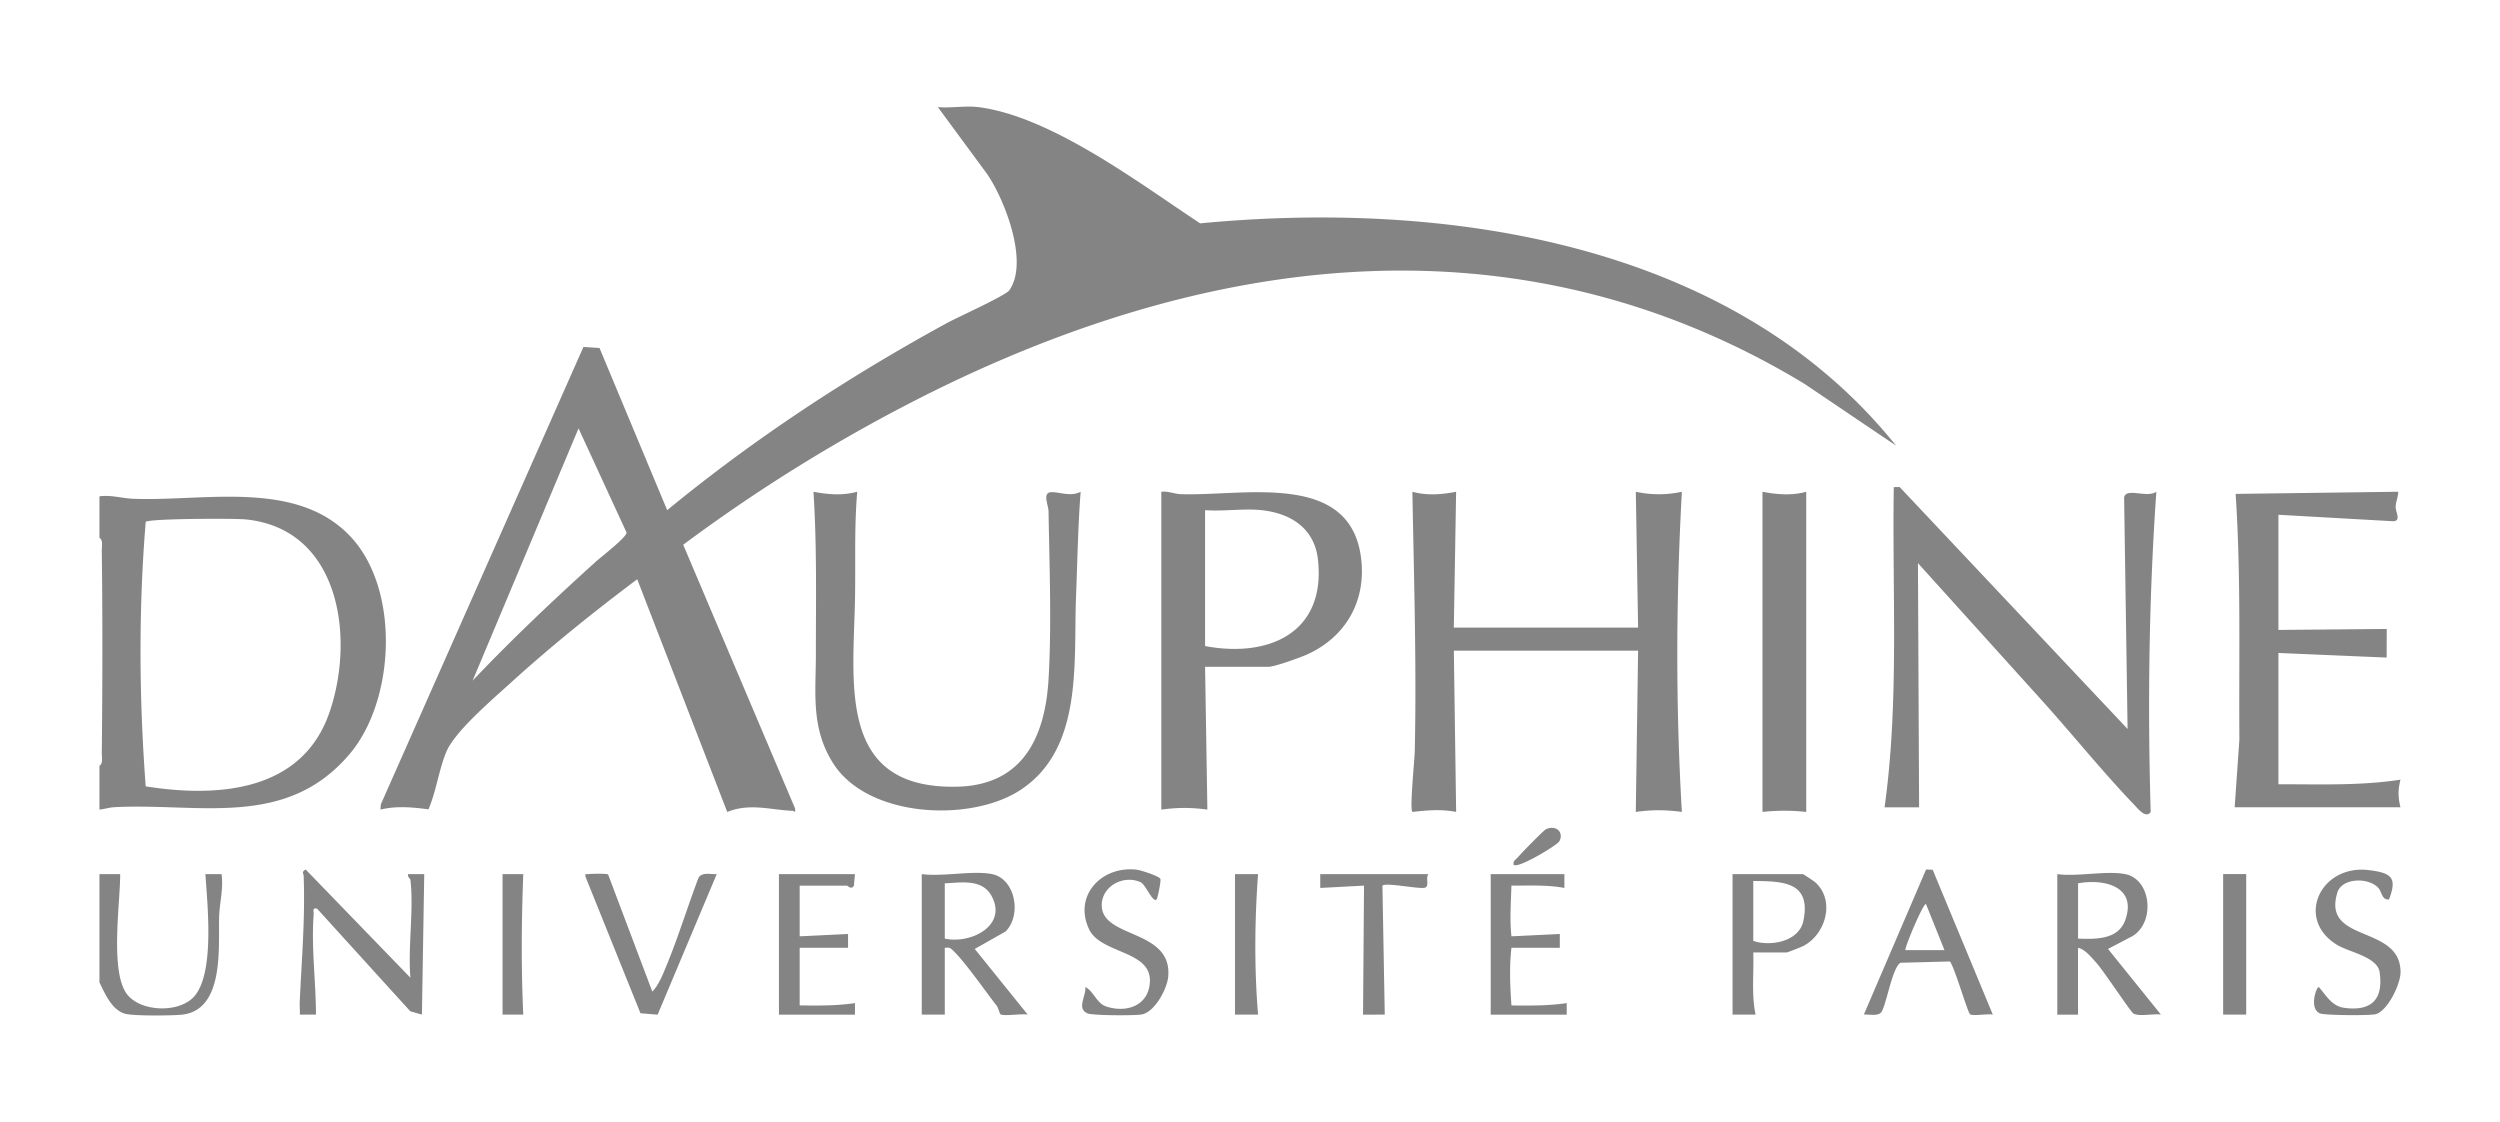 <svg xmlns="http://www.w3.org/2000/svg" id="Calque_1" data-name="Calque 1" viewBox="0 0 1151.4 516.77"><defs><style>.cls-1{fill:#848484}</style></defs><g id="QPIx0O"><path d="M45.8 372.87v-20.16c1.76-1.1 1.06-4.03 1.08-5.82.33-31.27.39-62.04 0-93.38-.02-1.8.68-4.72-1.08-5.82v-19.1c5.28-.74 10.26.9 15.33 1.11 32.36 1.37 74.72-9 99.8 16.89 23.45 24.2 21.29 75.82-.02 100.83-29.33 34.42-69.17 22.29-108.26 24.34-2.35.12-4.53.9-6.85 1.1Zm21.31-10.7c33.11 5.25 71.76 2.53 84.47-33.63 12.04-34.26 5.3-84.93-38.42-89.32-5.09-.51-44.36-.43-46.05 1.14-3.32 40.45-3.04 81.35 0 121.81ZM45.8 402.58h9.55c.07 13.18-4.89 45.35 3.33 55.54 6.47 8.01 23.81 8.45 30.63.94 9.73-10.72 6.17-42.61 5.29-56.47h7.43c.98 6.53-.93 13.43-1.11 19.58-.4 13.79 2.64 43.31-17.41 45.18-4.65.43-22.36.64-26.1-.52-6.06-1.88-9.08-9.26-11.61-14.38v-49.86ZM450.51 49.32c33.73 4.25 74.32 35.19 102.24 53.55 113.45-10.89 245.38 8.72 320.51 102.39l-42.11-28.43c-134.22-81.24-280.48-59.63-414.07 9.86a754.82 754.82 0 0 0-102.42 64.2l51.52 121.45c.18 2.64-.19 1.14-1.09 1.1-10.1-.4-19.83-3.7-30.15.52l-41.46-107.18c-20.05 15.04-39.81 30.92-58.35 47.78-8.28 7.53-25.79 22.41-29.63 31.85-3.45 8.49-4.57 17.89-8.15 26.34-7.4-.97-14.8-1.68-22.13.12l.19-2.45 93.3-210.63 7.4.48 31.17 74.69c40.03-32.89 83.54-61.46 129.06-86.29 4.92-2.68 26.72-12.46 28.51-14.99 9.12-12.88-2.09-41.65-10.19-53.5l-22.72-30.85c5.89.53 12.83-.72 18.56 0ZM274.33 258.75c2.4-2.17 14.43-11.39 14.23-13.5l-22.11-47.95-48.78 116.18c18.07-19.04 37.17-37.12 56.66-54.72Z" class="cls-1"/><path d="m669.58 299.68 1.06 74.26c-7.1-1.36-13.07-.76-20.16 0-1.31-1.29 1.03-24.12 1.11-28.07.86-39.79-.4-79.74-1.1-119.39 6.55 1.84 13.52 1.31 20.14 0l-1.06 62.58h84.87l-1.05-62.58a49.579 49.579 0 0 0 21.21 0c-2.7 49.1-2.89 98.34 0 147.46-7.4-1.02-13.83-1.02-21.22 0l1.06-74.26h-84.87Zm198.38 72.13c6.78-48.71 3.45-98.32 4.24-147.46l2.69-.05 104.99 111.44-1.6-106.6c.86-4.79 10.42.39 14.85-2.66-3.43 48.98-4.06 98.25-2.61 147.49-2.21 3.24-5.93-1.6-7.48-3.21-14.1-14.63-28.75-32.8-42.58-48.12l-57.13-63.29.53 112.46h-15.91ZM555.01 307.1l1.06 65.78c-7.4-1.02-13.83-1.02-21.22 0v-146.4c3.09-.38 5.95 1 8.98 1.11 29.4 1.06 80.33-11.5 83.3 32.32 1.27 18.72-8.46 34.05-25.24 41.56-3.17 1.42-14.94 5.64-17.7 5.64h-29.17ZM581 234.96c-8.18-.87-17.66.64-25.99 0v62.59c29.36 5.53 55.69-6.11 51.99-39.79-1.58-14.38-12.44-21.36-26-22.8Zm-186.19-8.48c-1.39 16.09-.74 32.16-1.01 48.31-.65 39.73-8.73 88.91 47.22 87.52 29.82-.74 40.26-22.49 41.89-49.33 1.47-24.23.42-52.96 0-77.53-.05-2.8-3-8.63 1.29-8.77 3.8-.12 8.93 2.23 13.51-.2-1.26 16.04-1.49 32.16-2.13 48.25-1.2 30.25 3.43 69.99-25.52 89.05-22.98 15.14-70.38 12.91-86.32-12.2-10.37-16.34-7.98-32.4-7.98-50.27 0-24.95.51-49.98-1.11-74.84 6.63 1.31 13.59 1.84 20.14 0Zm634.39 145.33 2.17-31.24c-.27-37.75.77-75.53-1.73-113.1l74.87-.99c0 2.38-1.06 4.48-1.16 6.89s2.73 6.63-1.22 6.69l-52.78-2.98v53.04l49.88-.45-.03 13.18-49.85-2.12v60.47c18.8-.04 37.62.75 56.22-2.12-1.17 4.64-1.18 8.09 0 12.72h-76.38ZM831.88 226.48v147.46c-7-.73-13.14-.73-20.15 0V226.48c6.64 1.3 13.61 1.84 20.15 0Zm-375 176.1c10.8 2.17 13.77 18.89 6.26 26.42l-14.21 8.04 24.39 30.24c-2.66-.55-10.95.88-12.57-.16-.37-.24-.91-2.89-1.79-4.02-5.16-6.56-15.15-21.09-20.6-25.86-1.2-1.05-1.76-.79-3.23-.72v30.76h-10.61v-64.71c9.4 1.31 23.6-1.76 32.36 0Zm-21.75 29.7c11.98 2.66 29.23-6.08 21.43-19.84-4.41-7.78-13.99-5.92-21.43-5.62v25.46Zm543.68-29.7c12.14 2.44 13.86 22.43 3.18 28.64l-11.13 5.82 24.39 30.24c-3.29-.54-10.1 1.06-12.72-.52-1.24-.74-13.77-19.75-17.01-23.3-2.18-2.4-5.26-6.35-8.46-6.92v30.76h-9.55v-64.71c9.1 1.26 22.82-1.71 31.29 0Zm-21.74 4.24v25.46c8.2.32 18.5.5 21.73-8.5 5.55-15.48-9.58-19.16-21.73-16.96Zm-768.05-1.59c-.05-.46-1.46-1.46-1.06-2.65h7.43l-1.07 64.71-5.36-1.54-42.92-47.26c-2.4-.44-1.46 1.05-1.58 2.63-1.13 15.39 1.02 30.87 1.07 46.17h-7.44c.09-1.95-.13-3.94-.04-5.89.89-20.01 2.52-37.67 1.81-58.02-.04-1.19-1.18-1.65.91-2.93l48.25 49.85c-1.21-14.28 1.63-31.13 0-45.09Zm701.1-4.66 27.69 66.71c-2.34-.48-9.01.78-10.46-.14-1.1-.7-7.08-21.48-9.28-24.32l-22.71.58c-3.9 1.95-6.64 20.04-8.98 22.84-1.61 1.92-5.6.82-7.97 1.04l28.66-66.82 3.04.11Zm5.42 37.01-8.5-21.21c-1.11-.76-9.48 19-9.53 21.21h18.03Zm-88.05 1.07c.33 9.54-.9 19.26 1.06 28.64h-10.61v-64.71h32.36c.34 0 5.32 3.39 5.76 3.79 9.29 8.39 4.83 23.94-5.54 29.32-.89.46-7.23 2.97-7.64 2.97H807.5Zm0-5.31c8.02 2.72 21.14.31 23.09-9.26 3.65-17.91-9.22-18.24-23.09-18.32v27.58Zm-527.41-30.58 20.34 53.92c2.77-2.59 5.02-8.25 6.56-11.99 5.45-13.22 9.67-27.06 14.73-40.43 1.73-2.76 5.5-1.48 8.39-1.68l-27.23 64.74-7.9-.66-25.22-62.63c-.45-2.02 0-1.29 1.45-1.46s8.08-.3 8.87.18Zm440.42-.18v6.37c-8.05-1.51-16.24-1.03-24.4-1.07-.21 7.94-.82 15.44 0 23.35l22.29-1.07v6.37h-22.28c-1.02 9.12-.62 17.41 0 26.53 8.54.12 17.02.18 25.46-1.07v5.31h-35.01v-64.71h33.95Zm379.77 11.66c-3.23.41-3.28-3.46-4.84-5.22-4.52-5.1-16.85-4.77-18.94 2.07-7.19 23.5 28.99 14.53 29.11 36.56.03 5.59-5.85 17.78-11.37 19.42-2.46.73-23.55.58-25.74-.33-5.12-2.14-1.72-12.19-.56-12.16 3.39 3.77 5.95 8.77 11.62 9.57 12.65 1.78 18.24-3.88 16.4-16.43-1.02-6.97-13.93-9.19-19.36-12.42-19.76-11.75-8.01-37.32 14.41-34.56 10.36 1.28 13.19 3.4 9.28 13.51Zm-706.51-11.66-.49 5.35c-1.25 2.05-2.76-.04-3.22-.04H368.3v23.34l22.28-1.07v6.37H368.3v26.52c8.54.12 17.02.19 25.46-1.06v5.31h-35.01v-64.71h35.01Zm138.95 11.66c-1.83 1.74-5-6.84-7.42-7.94-7.78-3.53-17.85 1.76-17.87 10.59-.03 15.47 32.51 10.85 30.62 32.89-.49 5.7-6.28 16.44-12.27 17.45-3.29.55-22.35.52-24.84-.49-5.33-2.16-.55-8.11-1.08-12.18 3.87 2.01 5.22 7.51 9.59 8.97 9.62 3.21 19.87-.54 20.16-11.66.37-14.21-22.73-12.57-28.04-23.94-7.34-15.7 6.11-29.35 22.06-27.37 1.87.23 9.99 2.87 10.77 4.14.5.82-1.33 9.22-1.68 9.55Zm125.2-11.66c-1.54 1.67.66 5.62-1.71 6.28-2.55.7-17.97-2.52-19.51-.98l1.07 59.41-10 .02.45-59.43-20.16 1.07v-6.37h49.86Zm-89.11 0h10.61c-1.57 21.4-1.76 43.29 0 64.71H568.8v-64.71Zm455.09-.01h10.62v64.72h-10.62zm-792.44.01H241c-.83 21.62-1.01 43.05 0 64.72h-9.55v-64.72Zm486.69-15.07c-1.03 1.79-18.92 12.6-20.98 10.82-.46-2 1.13-2.51 2.11-3.71 1.39-1.7 11.69-12.22 12.75-12.71 4.81-2.21 8.39 1.67 6.11 5.6Z" class="cls-1"/></g></svg>